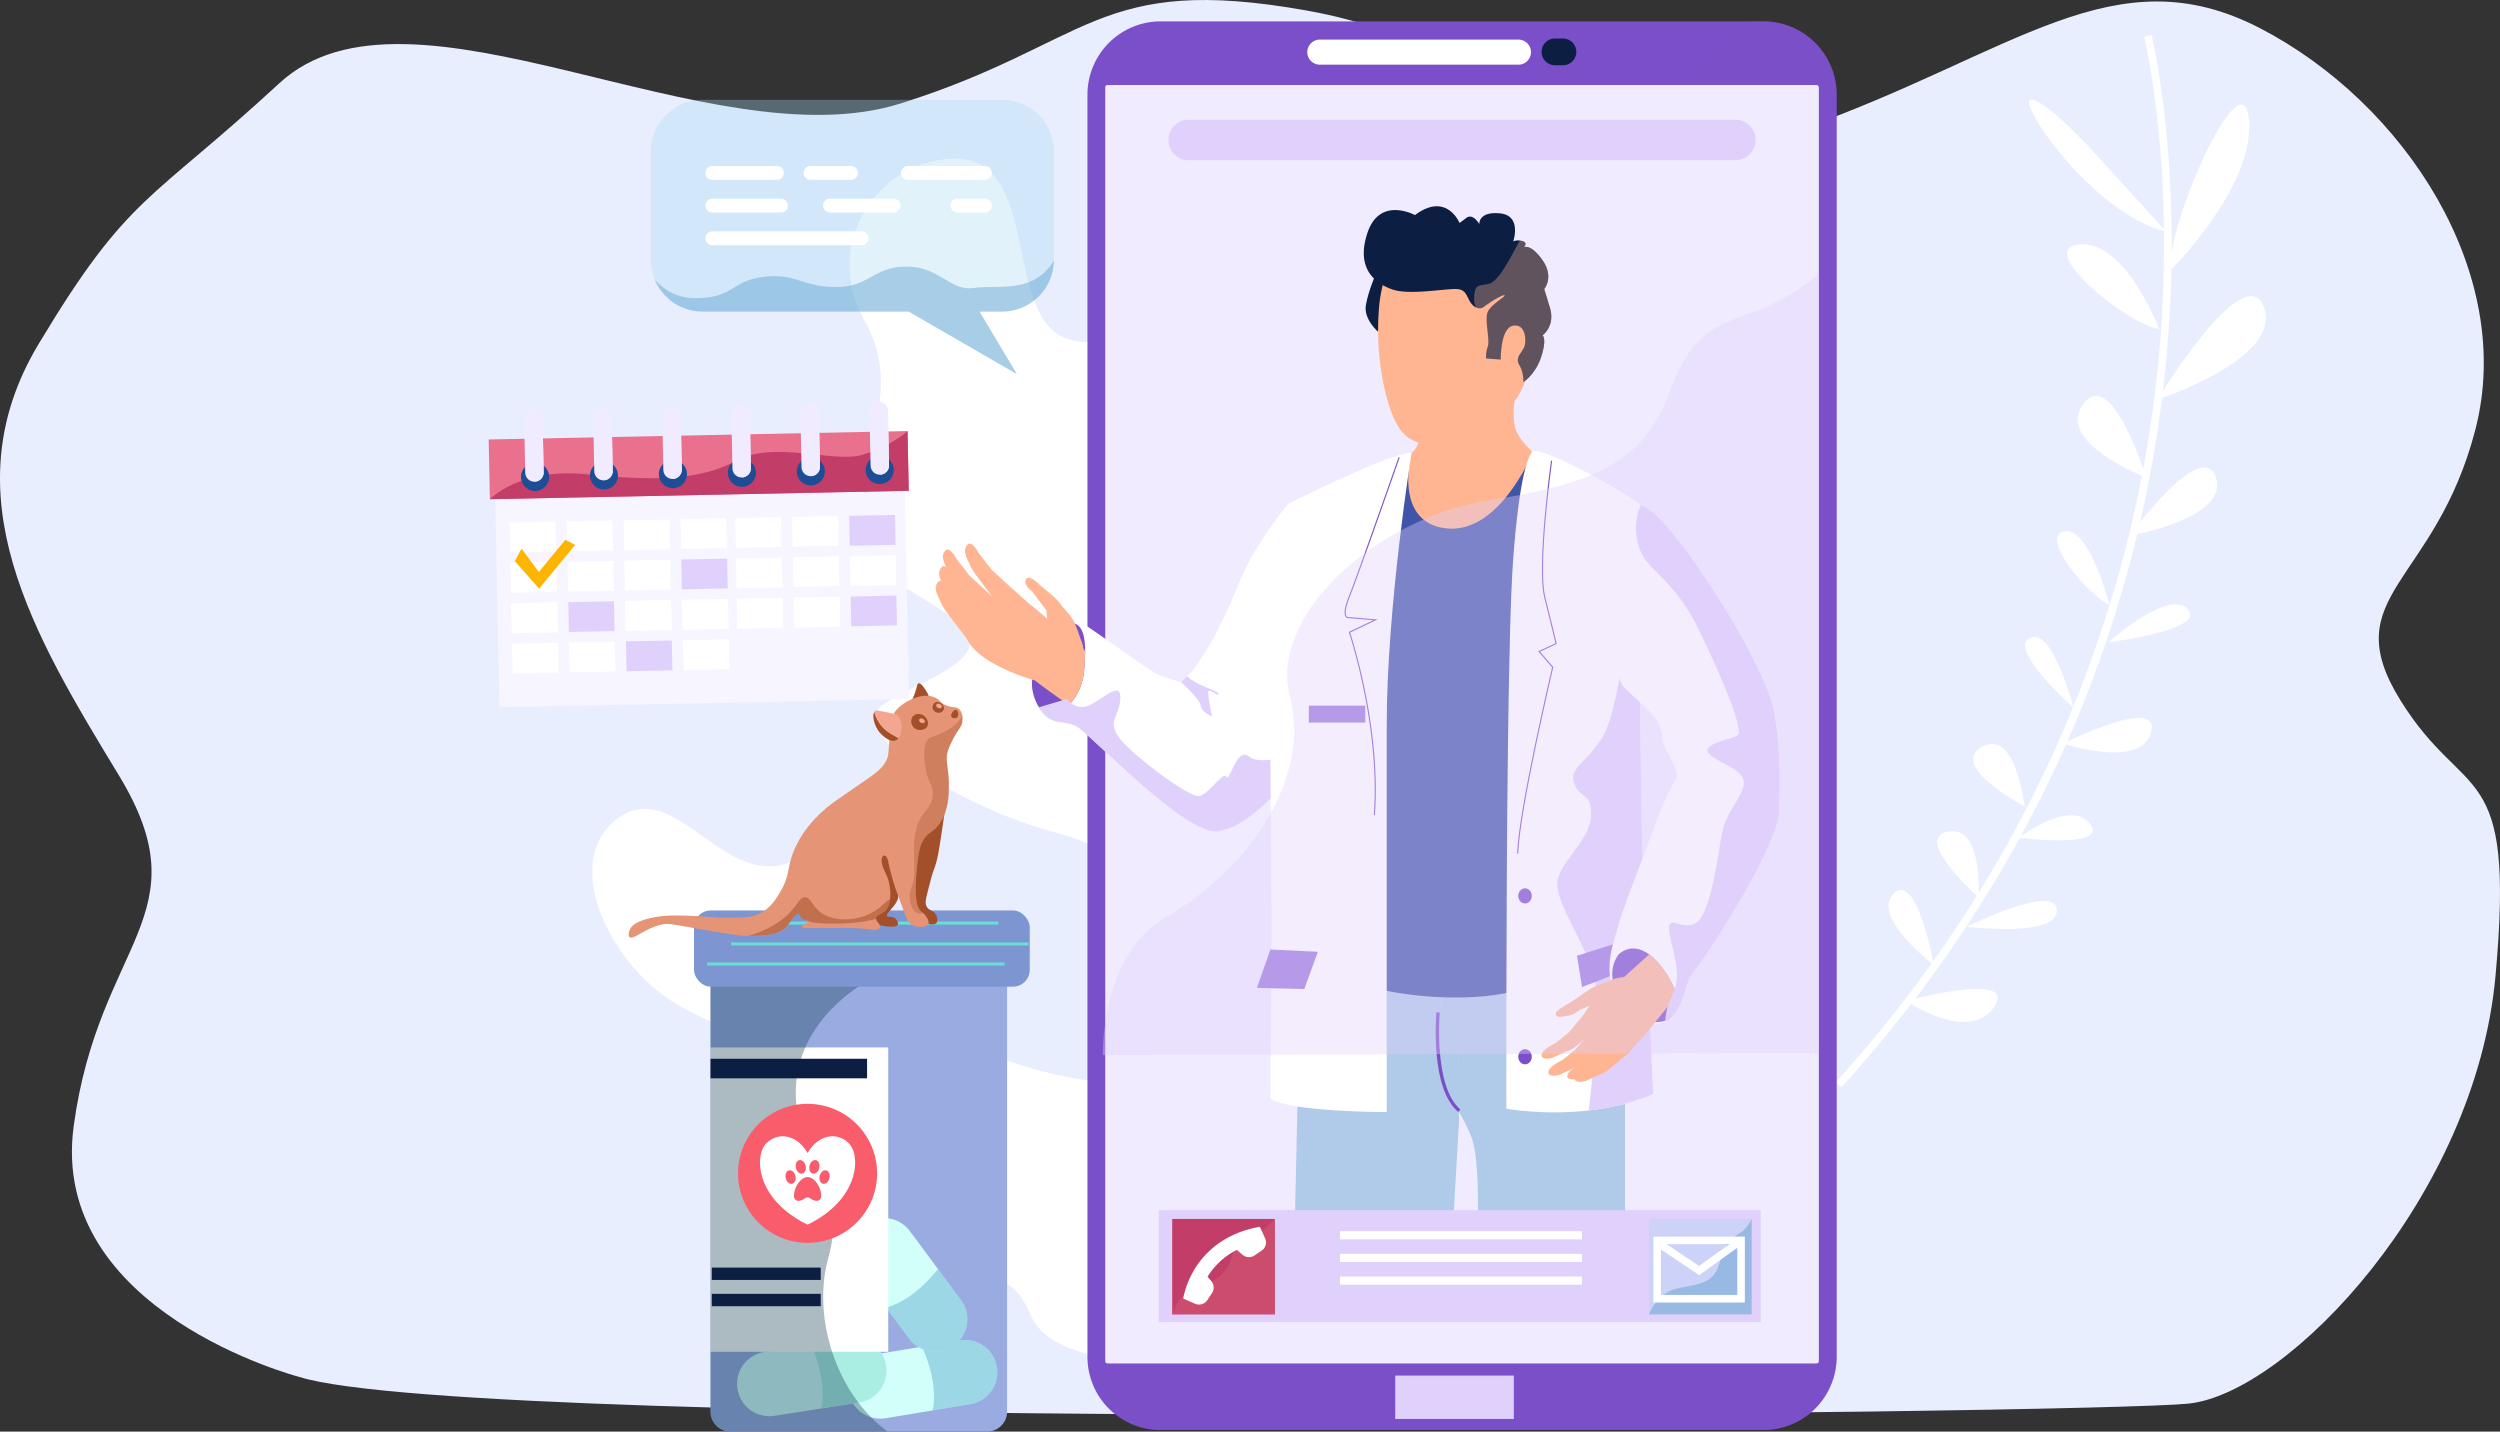 <svg xmlns="http://www.w3.org/2000/svg" viewBox="0 0 4916.46 2815.35"><rect x="0" y="0" width="4916.46" height="2815.35" fill="#333333" stroke="none"/><g style="isolation:isolate"><g id="_Layer_" data-name="&lt;Layer&gt;"><g id="_1" data-name="1"><path d="M614.66,2837.21s-493-128.19-443.74-493S427.3,1930,259.67,1653.92s-335.27-552.21-157.77-848,216.93-276.1,473.31-512.76,848,157.77,1222.74,39.45S2182.1,76.2,2596.26,150.15c424,75.72,562.47,379.64,976.62,231.73s611.37-345.13,897.33-197.22,502.9,483.18,424,788.86S4618.12,1298.93,4746.31,1506s226.8,108.46,187.36,542.34-407.58,821.73-604.8,841.45S959.78,2945.68,614.66,2837.21Z" transform="translate(-26.01 -129.35)" fill="#e9eeff"/><path d="M2577.93,1946.83c-20,21.69-46.81,35.33-78.12,35.33-114.25,0-194.9-161.29-396.52-215.06s-423.4-201.62-336-255.39,239-94.52,126.21-171.59S1606,1182.4,1653,1128.64c41.81-47.8,163.84-212.42,72.19-371.13-38.37-66.43-38.58-148.52,1.8-213.74,18.7-30.22,44.84-58.46,81.41-77.72,20.81-11,45-19.05,73.1-22.92,194.9-26.88,114.25,295.7,235.22,349.46s188.18-141.13,221.79,33.61-20.17,416.69,53.76,369.64,154.57-161.3,154.57,6.72-106.26,413.84,7.36,506C2636.68,1775.44,2631,1889.38,2577.93,1946.83Z" transform="translate(-26.01 -129.35)" fill="#fff"/><path d="M2577.93,1946.83c-121-108.27-346.6-327.39-346.6-455.28,0-174.74-179.21-354-313.62-546.61-107-153.4-111.8-389.17-109.3-478.89,20.81-11,45-19.05,73.1-22.92,194.9-26.88,114.25,295.7,235.22,349.46s188.18-141.13,221.79,33.61-20.17,416.69,53.76,369.64,154.57-161.3,154.57,6.72-106.26,413.84,7.36,506C2636.68,1775.44,2631,1889.38,2577.93,1946.83Z" transform="translate(-26.01 -129.35)" fill="#fff"/><path d="M2660.36,2171.15c-20-28-39.42-55.88-58.87-84s-38.69-56.14-57.8-84.36q-57.42-84.6-113.36-170.13t-110.36-172q-54.31-86.57-106.91-174.18-52.38-87.75-102.6-176.74-49.92-89.17-96.82-180c-31.07-60.62-60.64-122-88.18-184.28S1872.56,820,1852,755.13c23.29,63.89,51.38,125.82,81.35,186.69s62.14,120.67,95.64,179.68,68.38,117.21,104,174.93q53.73,86.44,109.63,171.48,56.06,84.94,113.79,168.74t117.13,166.42q59.3,82.68,120,164.32,30.3,40.86,61,81.35c20.44,27,41.09,54,61.73,80.47Z" transform="translate(-26.01 -129.35)" fill="#fff"/><path d="M2173.09,1088.31s-97.45-196-6.72-212.82S2173.09,1088.31,2173.09,1088.31Z" transform="translate(-26.01 -129.35)" fill="#fff"/><path d="M2351.18,1473.63s-57.12-131.05,47.05-154.58S2351.18,1473.63,2351.18,1473.63Z" transform="translate(-26.01 -129.35)" fill="#fff"/><path d="M1894.18,1214.88s-171.38-13.44-124.33-67.2S1894.18,1214.88,1894.18,1214.88Z" transform="translate(-26.01 -129.35)" fill="#fff"/><path d="M2102.52,1608s-221.78-3.36-161.3-43.68S2102.52,1608,2102.52,1608Z" transform="translate(-26.01 -129.35)" fill="#fff"/><path d="M3647.49,2267.49c201.07-222.16,358.25-469.17,467.19-734.18A2428.88,2428.88,0,0,0,4283,867.71c41.8-391.08-25.08-667-25.75-669.79l-14.6,3.63c.68,2.72,67,276.6,25.34,665.2-38.41,358.46-179.18,890.71-631.65,1390.66Z" transform="translate(-26.01 -129.35)" fill="#fff"/><path d="M4285.91,585,4157.23,443.41S4054.28,327.54,4020.82,325,4139.18,549,4285.91,585Z" transform="translate(-26.01 -129.35)" fill="#fff"/><path d="M4292.75,663.12S4459.26,498.41,4449,366.26,4291.06,556.71,4292.75,663.12Z" transform="translate(-26.01 -129.35)" fill="#fff"/><path d="M4272.13,776.38S4207,603,4116,609.87,4206.92,766.07,4272.13,776.38Z" transform="translate(-26.01 -129.35)" fill="#fff"/><path d="M4268.66,915.39s171.69-283.13,209.42-181.86S4268.66,915.39,4268.66,915.39Z" transform="translate(-26.01 -129.35)" fill="#fff"/><path d="M4246.31,1068.13s-66.87-219.69-123.53-144.19S4246.31,1068.13,4246.31,1068.13Z" transform="translate(-26.01 -129.35)" fill="#fff"/><path d="M4213.68,1183.11s142.49-195.61,169.93-114.95S4213.68,1183.11,4213.68,1183.11Z" transform="translate(-26.01 -129.35)" fill="#fff"/><path d="M4174.17,1318.68s-39.43-156.19-89.2-144.19S4136.42,1303.22,4174.17,1318.68Z" transform="translate(-26.01 -129.35)" fill="#fff"/><path d="M4172.44,1392.47s118.44-106.37,156.19-65.18S4172.44,1392.47,4172.44,1392.47Z" transform="translate(-26.01 -129.35)" fill="#fff"/><path d="M4103.76,1521.17s-41.15-159.62-85.78-137.32S4103.76,1521.17,4103.76,1521.17Z" transform="translate(-26.01 -129.35)" fill="#fff"/><path d="M4083.15,1591.53s192.24-96.06,173.34-22.27S4083.15,1591.53,4083.15,1591.53Z" transform="translate(-26.01 -129.35)" fill="#fff"/><path d="M4007.61,1715.08s-17.13-154.47-84.07-116.73S4007.61,1715.08,4007.61,1715.08Z" transform="translate(-26.01 -129.35)" fill="#fff"/><path d="M3995.58,1776.86s103-77.21,140.73-27.43S3995.58,1776.86,3995.58,1776.86Z" transform="translate(-26.01 -129.35)" fill="#fff"/><path d="M3916.6,1893.54s10.34-142.44-60-128.73S3916.6,1893.54,3916.6,1893.54Z" transform="translate(-26.01 -129.35)" fill="#fff"/><path d="M3894.28,1951.88s175.07-87.48,176.77-32.56S3894.28,1951.88,3894.28,1951.88Z" transform="translate(-26.01 -129.35)" fill="#fff"/><path d="M3829,2027.38s-32.56-185.36-78.91-140.75S3829,2027.38,3829,2027.38Z" transform="translate(-26.01 -129.35)" fill="#fff"/><path d="M3774.11,2097.73s223.12-60,173.33,12.06S3774.11,2097.73,3774.11,2097.73Z" transform="translate(-26.01 -129.35)" fill="#fff"/><path d="M2053.9,2717.68c60.58,138.37,468.1,78.63,468.1,78.63l-7.11-21.55s-193.91,37.08-213-165.75c-3.56-37.72-4.63-73-5-105.43-1.67-142.18,10-231.66-114.11-246.65-105.51-12.76-238.44-52.24-314.34-114.6-19.56-16.08-35.33-33.66-45.87-52.71l-79.9,33.13,64.09-89.88c-17.56-115.33-111.61-242.61-234.52-204.94-127.54,39.07-218.41-164-326.3-92.55-89.64,59.35-60.59,191,19.59,288.53a380.82,380.82,0,0,0,54.69,54.44c118.14,95.48,347.77,112.35,367,261.34a829.48,829.48,0,0,0,32,144.74c30.5,95.27,77.7,174.25,135.66,191.35C1940.9,2701.17,1993.33,2579.32,2053.9,2717.68Z" transform="translate(-26.01 -129.35)" fill="#fff"/><path d="M2569.21,2777.58l-4.53-16.07c-107.68,30.4-190.81,8.8-241.59-14.68-63.55-29.38-112.27-78.23-133.66-134-20.6-53.7-54.52-94.22-106.78-127.52-45-28.7-100-49.57-168.77-72.07-78.08-25.57-125-114.76-174.59-209.19-28.85-54.89-58.68-111.65-96.58-160.32-54.39-69.85-143.55-128.62-208.76-165.63-70.41-39.95-128.94-63.89-129.53-64.13l-6.29,15.47c.58.23,58.27,23.84,127.78,63.3,63.82,36.23,151,93.62,203.62,161.25,37,47.49,66.47,103.59,95,157.83,51.25,97.51,99.66,189.61,184.18,217.29,124.66,40.82,223.35,80.7,265.15,189.7,22.93,59.82,74.78,112,142.24,143.2a338.73,338.73,0,0,0,116.47,30C2477.19,2795.42,2523.17,2790.58,2569.21,2777.58Z" transform="translate(-26.01 -129.35)" fill="#fff"/><path d="M2296.87,2503.58c-1.67-142.18,10-231.66-114.11-246.65-105.51-12.76-238.44-52.24-314.34-114.6-3.65,18.94,1.44,46.77,36.31,82.31,69.76,71.1,157.82,30.11,197.11,85.85S2069.31,2384,2149,2444.33C2199.42,2482.56,2253.85,2512.88,2296.87,2503.58Z" transform="translate(-26.01 -129.35)" fill="#fff"/><path d="M1719.19,2484.43c55.93-62.35,54.65-132.37,3.12-169.74-60.87-44.16-15-95.15-48-145.5s-62.79-4.69-124.58-42.57-78.67-89.07-141.49-84.78c-50.89,3.47-118.79-11.95-142.74-17.93a380.82,380.82,0,0,0,54.69,54.44c118.14,95.48,347.77,112.35,367,261.34A829.48,829.48,0,0,0,1719.19,2484.43Z" transform="translate(-26.01 -129.35)" fill="#fff"/><path d="M1910.17,2490.23s103.21-8.64,143.38,54.29-119.6,85.75-174.18,38S1910.17,2490.23,1910.17,2490.23Z" transform="translate(-26.01 -129.35)" fill="#fff"/><path d="M1423.28,2019.08V2905.2a39.51,39.51,0,0,0,39.5,39.51H1967.1a39.51,39.51,0,0,0,39.5-39.51V2019.08Z" transform="translate(-26.01 -129.35)" fill="#9aabe2"/><path d="M1913.25,2765.4,1747,2793a63.56,63.56,0,0,0,20.82,125.41l166.3-27.61a63.56,63.56,0,1,0-20.82-125.41Z" transform="translate(-26.01 -129.35)" fill="#d2fffa"/><path d="M1913.25,2765.4l-74.12,12.3c28.27,63.56,25,105,21.14,125.36l73.8-12.25a63.56,63.56,0,1,0-20.82-125.41Z" transform="translate(-26.01 -129.35)" fill="#2e87be" opacity="0.33"/><path d="M1915.43,2685.46,1815.09,2550a63.57,63.57,0,0,0-102.16,75.67l100.34,135.47a63.57,63.57,0,1,0,102.16-75.67Z" transform="translate(-26.01 -129.35)" fill="#d2fffa"/><path d="M1915.43,2685.46l-44.72-60.37c-43.7,54.12-82,70.1-102,75.92l44.52,60.12a63.57,63.57,0,1,0,102.16-75.67Z" transform="translate(-26.01 -129.35)" fill="#2e87be" opacity="0.33"/><path d="M1695.16,2762l-166.54,26.19a63.57,63.57,0,0,0,19.75,125.59l166.54-26.19A63.57,63.57,0,1,0,1695.16,2762Z" transform="translate(-26.01 -129.35)" fill="#d2fffa"/><path d="M1695.16,2762l-74.23,11.67c27.73,63.8,24.14,105.18,20.07,125.54l73.91-11.62A63.57,63.57,0,1,0,1695.16,2762Z" transform="translate(-26.01 -129.35)" fill="#a9ede3"/><rect x="1423.41" y="2189.22" width="349.39" height="598.51" transform="translate(3170.19 4847.6) rotate(180)" fill="#fff"/><path d="M1423.28,2046.43V2905a39.51,39.51,0,0,0,39.5,39.5h309c-98.66-70.54-150.23-221.92-116.61-342.3,36.45-130.64-54.7-142.79-63.8-309.88s158-243.06,158-243.06Z" transform="translate(-26.01 -129.35)" fill="#0c374f" opacity="0.34"/><rect x="1364.78" y="1790.49" width="660.29" height="149.88" rx="33.02" fill="#7d95d1"/><rect x="1423.32" y="2211.5" width="307.86" height="38.48" transform="translate(3128.5 4332.13) rotate(180)" fill="#0c1e42"/><circle cx="1588.16" cy="2307.48" r="136.72" fill="#f95d6c"/><rect x="1425.81" y="2622.15" width="214.19" height="24.31" transform="translate(3039.8 5139.26) rotate(180)" fill="#0c1e42"/><rect x="1425.81" y="2673.8" width="214.19" height="24.31" transform="translate(3039.8 5242.56) rotate(180)" fill="#0c1e42"/><rect x="1390.69" y="1892.83" width="584.84" height="5.95" fill="#69dfd4" style="mix-blend-mode:multiply"/><rect x="1437.78" y="1853.34" width="584.84" height="5.95" fill="#69dfd4" style="mix-blend-mode:multiply"/><rect x="1378.53" y="1812.32" width="584.84" height="5.95" fill="#69dfd4" style="mix-blend-mode:multiply"/><path d="M1695.71,2378.26c-24-24.6-61.43-16.83-81.53,18.7-20.11-35.54-57.52-43.3-81.54-18.7-23.24,23.82-20.82,109.79,81.54,159.43C1716.53,2488.05,1719,2402.08,1695.71,2378.26Zm-77.61,43.21c1.87-7.23,7.6-11.92,12.81-10.46s7.93,8.5,6.07,15.73-7.6,11.92-12.81,10.46-7.93-8.49-6.07-15.73ZM1597.44,2411c5.21-1.46,10.94,3.23,12.81,10.46s-.86,14.28-6.07,15.73-10.94-3.23-12.81-10.46S1592.23,2412.46,1597.44,2411Zm-26.11,35.77c-1.86-7.24.86-14.28,6.07-15.73s10.95,3.24,12.81,10.47-.86,14.27-6.07,15.72S1573.19,2454,1571.33,2446.78Zm60.66,44.14c-4.66,0-9.33-2.57-12.71-5a8.61,8.61,0,0,0-10.2,0c-3.39,2.45-8,5-12.72,5-5.11,0-8.91-3.86-8.91-9.36,0-18.7,14-37.41,26.73-37.41s26.72,18.71,26.72,37.41C1640.9,2487.06,1637.11,2490.92,1632,2490.92Zm25-44.14c-1.87,7.24-7.6,11.92-12.81,10.46s-7.93-8.5-6.07-15.72,7.6-11.92,12.81-10.47S1658.88,2439.54,1657,2446.78Z" transform="translate(-26.01 -129.35)" fill="#fff"/><rect x="1003.26" y="1022.41" width="805.59" height="489.68" transform="translate(-51.14 -100.9) rotate(-1.15)" fill="#f7f5ff"/><rect x="988.11" y="985.35" width="823.9" height="117.45" transform="translate(-46.67 -101.07) rotate(-1.15)" fill="#ea718e"/><path d="M989.37,1111.05s58.79-62.07,188.62-49.13,221.84,13.69,296.18-26.67,190.57,5.25,247.25-11.44,89.33-46.71,89.33-46.71l2.35,117.43Z" transform="translate(-26.01 -129.35)" fill="#c23e68"/><path d="M1105.88,1066.68a27.64,27.64,0,1,1-28.18-27.08A27.62,27.62,0,0,1,1105.88,1066.68Z" transform="translate(-26.01 -129.35)" fill="#1d4d95"/><circle cx="1213.82" cy="1064.51" r="27.64" transform="translate(57.6 2088.06) rotate(-86.82)" fill="#1d4d95"/><path d="M1377,1061.24a27.64,27.64,0,1,1-28.19-27.08A27.65,27.65,0,0,1,1377,1061.24Z" transform="translate(-26.01 -129.35)" fill="#1d4d95"/><circle cx="1484.94" cy="1059.08" r="27.64" transform="translate(-61.2 1937.64) rotate(-69.04)" fill="#1d4d95"/><circle cx="1620.5" cy="1056.36" r="27.64" transform="translate(171.37 2237.21) rotate(-75.73)" fill="#1d4d95"/><path d="M1783.7,1053.08a27.64,27.64,0,1,1-28.19-27.07A27.65,27.65,0,0,1,1783.7,1053.08Z" transform="translate(-26.01 -129.35)" fill="#1d4d95"/><rect x="1028.88" y="1156.01" width="90.14" height="58.73" transform="translate(-49.57 -107.58) rotate(-1.15)" fill="#fff"/><rect x="1140.84" y="1153.76" width="90.14" height="58.73" transform="translate(-49.5 -105.33) rotate(-1.15)" fill="#fff"/><rect x="1252.81" y="1151.52" width="90.14" height="58.73" transform="matrix(1, -0.02, 0.02, 1, -49.43, -103.09)" fill="#fff"/><rect x="1364.78" y="1149.27" width="90.14" height="58.73" transform="translate(-49.36 -100.84) rotate(-1.15)" fill="#fff"/><rect x="1472.33" y="1147.12" width="90.14" height="58.73" transform="translate(-49.3 -98.69) rotate(-1.15)" fill="#fff"/><rect x="1584.3" y="1144.87" width="90.14" height="58.73" transform="translate(-49.23 -96.44) rotate(-1.15)" fill="#fff"/><rect x="1696.26" y="1142.62" width="90.14" height="58.73" transform="matrix(1, -0.02, 0.02, 1, -49.16, -94.2)" fill="#e0d1fc"/><rect x="1030.47" y="1235.45" width="90.14" height="58.73" transform="translate(-51.16 -107.53) rotate(-1.15)" fill="#fff"/><rect x="1142.44" y="1233.2" width="90.14" height="58.73" transform="translate(-51.09 -105.29) rotate(-1.15)" fill="#fff"/><rect x="1254.4" y="1230.96" width="90.14" height="58.73" transform="translate(-51.02 -103.04) rotate(-1.15)" fill="#fff"/><rect x="1366.37" y="1228.71" width="90.14" height="58.73" transform="translate(-50.96 -100.8) rotate(-1.15)" fill="#e0d1fc"/><rect x="1473.92" y="1226.55" width="90.14" height="58.73" transform="translate(-50.89 -98.64) rotate(-1.15)" fill="#fff"/><rect x="1585.89" y="1224.31" width="90.14" height="58.73" transform="translate(-50.82 -96.4) rotate(-1.15)" fill="#fff"/><rect x="1697.86" y="1222.06" width="90.14" height="58.73" transform="translate(-50.76 -94.14) rotate(-1.15)" fill="#fff"/><rect x="1032.06" y="1314.89" width="90.14" height="58.73" transform="translate(-52.75 -107.48) rotate(-1.15)" fill="#fff"/><rect x="1144.03" y="1312.64" width="90.14" height="58.73" transform="translate(-52.68 -105.24) rotate(-1.15)" fill="#fff"/><rect x="1256" y="1310.39" width="90.14" height="58.73" transform="translate(-52.62 -102.99) rotate(-1.15)" fill="#fff"/><rect x="1367.97" y="1308.15" width="90.14" height="58.73" transform="translate(-52.55 -100.75) rotate(-1.15)" fill="#fff"/><rect x="1475.51" y="1305.99" width="90.14" height="58.73" transform="translate(-52.48 -98.59) rotate(-1.15)" fill="#fff"/><rect x="1587.48" y="1303.75" width="90.14" height="58.73" transform="translate(-52.41 -96.35) rotate(-1.15)" fill="#fff"/><rect x="1699.45" y="1301.5" width="90.14" height="58.73" transform="translate(-52.35 -94.09) rotate(-1.15)" fill="#fff"/><rect x="1033.66" y="1394.32" width="90.14" height="58.73" transform="translate(-54.35 -107.43) rotate(-1.15)" fill="#fff"/><rect x="1145.62" y="1392.08" width="90.14" height="58.73" transform="translate(-54.28 -105.19) rotate(-1.15)" fill="#fff"/><rect x="1257.59" y="1389.83" width="90.14" height="58.73" transform="translate(-54.2 -102.95) rotate(-1.15)" fill="#e0d1fc"/><rect x="1369.56" y="1387.59" width="90.14" height="58.73" transform="translate(-54.14 -100.7) rotate(-1.15)" fill="#fff"/><path d="M1093,950.9l2.14,107.07a18.13,18.13,0,1,1-36.25.73l-2.15-107.07a18.13,18.13,0,0,1,36.26-.73Z" transform="translate(-26.01 -129.35)" fill="#f0ebff"/><path d="M1093,950.9l2.14,107.07a18.13,18.13,0,0,1-17.76,18.49c6.68-11.08,1.75-27.67-4.43-48.85s4.76-20.83,8.87-45.1c3.17-18.59-7.57-39.59-12.78-48.42a18.14,18.14,0,0,1,24,16.81Z" transform="translate(-26.01 -129.35)" fill="#f0ebff" style="mix-blend-mode:multiply"/><path d="M1228.83,948.18l2.14,107.07a18.13,18.13,0,1,1-36.25.73l-2.15-107.08a18.13,18.13,0,0,1,36.26-.72Z" transform="translate(-26.01 -129.35)" fill="#f0ebff"/><path d="M1228.83,948.18l2.14,107.07a18.12,18.12,0,0,1-17.76,18.49c6.68-11.08,1.75-27.68-4.43-48.85s4.76-20.84,8.87-45.11c3.17-18.58-7.57-39.58-12.78-48.41a18.14,18.14,0,0,1,24,16.81Z" transform="translate(-26.01 -129.35)" fill="#f0ebff" style="mix-blend-mode:multiply"/><path d="M1364.68,945.45l2.14,107.07a18.13,18.13,0,1,1-36.25.73l-2.15-107.07a18.11,18.11,0,0,1,12.31-17.53,17.58,17.58,0,0,1,5.46-1,18.13,18.13,0,0,1,18.49,17.76Z" transform="translate(-26.01 -129.35)" fill="#f0ebff"/><path d="M1364.68,945.45l2.14,107.07a18.13,18.13,0,0,1-17.76,18.49c6.68-11.08,1.75-27.67-4.43-48.85s4.76-20.83,8.87-45.1c3.17-18.59-7.57-39.59-12.77-48.41a17.58,17.58,0,0,1,5.46-1,18.13,18.13,0,0,1,18.49,17.76Z" transform="translate(-26.01 -129.35)" fill="#f0ebff" style="mix-blend-mode:multiply"/><path d="M1500.53,942.73l2.15,107.07a18.13,18.13,0,0,1-36.26.73l-2.15-107.07a18.13,18.13,0,0,1,12.31-17.54A17.58,17.58,0,0,1,1482,925a18.13,18.13,0,0,1,18.49,17.76Z" transform="translate(-26.01 -129.35)" fill="#f0ebff"/><path d="M1500.53,942.73l2.15,107.07a18.14,18.14,0,0,1-17.77,18.49c6.68-11.08,1.75-27.68-4.43-48.85s4.76-20.84,8.87-45.11c3.17-18.58-7.57-39.58-12.77-48.41A17.58,17.58,0,0,1,1482,925a18.13,18.13,0,0,1,18.49,17.76Z" transform="translate(-26.01 -129.35)" fill="#f0ebff" style="mix-blend-mode:multiply"/><path d="M1636.38,940l2.14,107.07a18.13,18.13,0,1,1-36.25.73l-2.15-107.07a18.11,18.11,0,0,1,12.31-17.53,17.58,17.58,0,0,1,5.46-1A18.13,18.13,0,0,1,1636.38,940Z" transform="translate(-26.01 -129.35)" fill="#f0ebff"/><path d="M1636.38,940l2.14,107.07a18.12,18.12,0,0,1-17.76,18.49c6.68-11.07,1.75-27.67-4.43-48.85s4.76-20.83,8.87-45.1c3.17-18.59-7.57-39.59-12.77-48.41a17.58,17.58,0,0,1,5.46-1A18.13,18.13,0,0,1,1636.38,940Z" transform="translate(-26.01 -129.35)" fill="#f0ebff" style="mix-blend-mode:multiply"/><path d="M1772.23,937.28l2.15,107.07a18.13,18.13,0,0,1-36.26.73L1736,938a18.13,18.13,0,0,1,12.31-17.54,17.58,17.58,0,0,1,5.46-1,18.13,18.13,0,0,1,18.49,17.76Z" transform="translate(-26.01 -129.35)" fill="#f0ebff"/><path d="M1772.23,937.28l2.15,107.07a18.14,18.14,0,0,1-17.77,18.49c6.68-11.08,1.75-27.68-4.43-48.85s4.76-20.84,8.87-45.11c3.17-18.58-7.57-39.58-12.77-48.41a17.58,17.58,0,0,1,5.46-1,18.13,18.13,0,0,1,18.49,17.76Z" transform="translate(-26.01 -129.35)" fill="#f0ebff" style="mix-blend-mode:multiply"/><rect x="1032.06" y="1314.89" width="90.14" height="58.73" transform="translate(-52.75 -107.48) rotate(-1.15)" fill="#fff"/><rect x="1144.03" y="1312.64" width="90.14" height="58.73" transform="translate(-52.68 -105.24) rotate(-1.15)" fill="#e0d1fc"/><rect x="1256" y="1310.39" width="90.14" height="58.73" transform="translate(-52.62 -102.99) rotate(-1.15)" fill="#fff"/><rect x="1367.97" y="1308.15" width="90.14" height="58.73" transform="translate(-52.55 -100.75) rotate(-1.15)" fill="#fff"/><rect x="1475.51" y="1305.99" width="90.14" height="58.73" transform="translate(-52.48 -98.59) rotate(-1.15)" fill="#fff"/><rect x="1587.48" y="1303.75" width="90.14" height="58.73" transform="translate(-52.41 -96.35) rotate(-1.15)" fill="#fff"/><rect x="1699.45" y="1301.5" width="90.14" height="58.73" transform="translate(-52.35 -94.09) rotate(-1.15)" fill="#e0d1fc"/><polygon points="1012.44 1103.38 1060.18 1157.7 1131.01 1071.63 1111.81 1061.65 1059.52 1124.89 1025.77 1078.92 1012.44 1103.38" fill="#feb500"/><path d="M3637.87,315.46v2482a144.11,144.11,0,0,1-144.09,144.11H2308.69a144,144,0,0,1-144.11-144.11v-2482a144.1,144.1,0,0,1,144.11-144.09H3493.78A144.09,144.09,0,0,1,3637.87,315.46Z" transform="translate(-26.01 -129.35)" fill="#7b4fc9"/><path d="M3637.87,315.46v2482a144.11,144.11,0,0,1-144.09,144.11H2308.69a144.1,144.1,0,0,1-132.47-87.32c69.74-188.67,181.54-379.57,295.54-428.43,212.36-91,803.95-1084.59,735.69-1638.25-46.46-376.84,139-546.37,262.15-616.23h24.18A144.09,144.09,0,0,1,3637.87,315.46Z" transform="translate(-26.01 -129.35)" fill="#7b4fc9" opacity="0.43" style="mix-blend-mode:multiply"/><rect x="2173.5" y="167.15" width="1403.44" height="2514.27" rx="4.52" fill="#f0ebff"/><path d="M3012.15,256.53h-390.6a24.65,24.65,0,0,1-24.65-24.65h0a24.64,24.64,0,0,1,24.65-24.65h390.6a24.65,24.65,0,0,1,24.65,24.65h0A24.65,24.65,0,0,1,3012.15,256.53Z" transform="translate(-26.01 -129.35)" fill="#fff"/><path d="M3099.61,257.67H3084a26.31,26.31,0,0,1-26.31-26.31h0a26.3,26.3,0,0,1,26.31-26.3h15.64a26.3,26.3,0,0,1,26.31,26.3h0A26.31,26.31,0,0,1,3099.61,257.67Z" transform="translate(-26.01 -129.35)" fill="#0c1e42"/><rect x="2743.83" y="2705.16" width="233.22" height="85.33" fill="#e0d1fc"/><path d="M3438.78,444.4H2363.67a39.81,39.81,0,0,1-39.81-39.82h0a39.81,39.81,0,0,1,39.81-39.81H3438.78a39.81,39.81,0,0,1,39.82,39.81h0A39.82,39.82,0,0,1,3438.78,444.4Z" transform="translate(-26.01 -129.35)" fill="#e0d1fc"/><rect x="2278.87" y="2379.92" width="1183.21" height="219.97" fill="#e0d1fc"/><path d="M2304.88,2729.25s179.9-126.95,397.35-89.52,270.92,41,358.26-12.48,67.73-65.95,146.15-53.47,281.45-64.51,281.45-64.51v220Z" transform="translate(-26.01 -129.35)" fill="#e0d1fc" style="mix-blend-mode:multiply"/><rect x="2305.24" y="2397.15" width="201.94" height="187.72" fill="#c23e68"/><path d="M2331.25,2714.22s18-51.2,51.19-57.83,40.77-12.33,55.94-33.19,7.58-39.81,31.28-47.4,63.52-49.3,63.52-49.3v187.72Z" transform="translate(-26.01 -129.35)" fill="#d85f76" opacity="0.43"/><path d="M2514,2564.75l-10.32-22.91-.32.19c-69.15,12.21-106.32,49.64-125.33,78.89-20.66,31.8-24.79,60.88-25,62.11l.42,0-.16.27,23.07,10a19.42,19.42,0,0,0,23.91-7.11l9.32-14.1a19.42,19.42,0,0,0-1.54-23.45l-7.33-8.43a143.21,143.21,0,0,1,57.56-52.84l11.49,9.7a19.42,19.42,0,0,0,23.47,1.19l14-9.53A19.43,19.43,0,0,0,2514,2564.75Z" transform="translate(-26.01 -129.35)" fill="#fff"/><rect x="3242.87" y="2397.15" width="201.94" height="187.72" fill="#a8d8ef" opacity="0.33"/><path d="M3268.88,2714.22s15.17-42.66,55.94-51.2,70.15-8.53,81.53-46.45,21.81-51.2,38.87-60.68,25.6-29.39,25.6-29.39v187.72Z" transform="translate(-26.01 -129.35)" fill="#2e87be" opacity="0.33"/><path d="M3457.39,2690.85H3277.57V2561.24h179.82Zm-165-14.85h150.11v-99.9H3292.43Z" transform="translate(-26.01 -129.35)" fill="#fff"/><polygon points="3341.62 2507.63 3253.91 2448.82 3262.18 2436.49 3341.32 2489.55 3419.62 2433.28 3428.28 2445.35 3341.62 2507.63" fill="#fff"/><rect x="2635.23" y="2421.25" width="475.9" height="16.04" fill="#fff"/><rect x="2635.23" y="2465.81" width="475.9" height="16.04" fill="#fff"/><rect x="2635.23" y="2510.37" width="475.9" height="16.04" fill="#fff"/><path d="M2895.23,2335.24l-10,174H2572.92l5.9-258.95-1.64-184.86,281.4,10.37c.07,15.81.77,120.31,10,169.49,5.55,29.57,15.67,49.88,26.49,69.81Z" transform="translate(-26.01 -129.35)" fill="#2e87be" opacity="0.33"/><path d="M3221.63,2250.32v258.95H2932.47c.42-40.83-.76-111.38-12.25-142.37-7.43-20-16.47-35.78-25.13-51.77l-1.53-238-35-1.29v-2l339.73-5S3221.63,2205.36,3221.63,2250.32Z" transform="translate(-26.01 -129.35)" fill="#2e87be" opacity="0.33"/><path d="M2895.09,2315.13c-10.82-19.93-20.94-40.24-26.49-69.81-9.25-49.18-9.95-153.68-10-169.49l35,1.29Z" transform="translate(-26.01 -129.35)" fill="#2e87be" opacity="0.33"/><path d="M3048.42,1025.27s-41.07,116.55-124.33,153.18-128.77-55.5-137.66-84.35,15.54-74.4,15.54-74.4,16.65-8.87,14.44-38.85,149.87-74.37,188.72-66.61c0,0-.23,1.22-.58,3.35-1.74,10.63-5.89,44.22,6.13,65.48,8.56,15.15,20.24,27.17,28.33,34.46A118.5,118.5,0,0,0,3048.42,1025.27Z" transform="translate(-26.01 -129.35)" fill="#ffb592"/><path d="M3041.77,1015.27l-.31,47.54-6.35,1007.11a340.78,340.78,0,0,1-46.65,12.33c-113.55,22.09-240.86-4-248.65-7.89,0,0-46.63-581.72-6.67-761.58,35.5-159.72,62.24-266.92,67.79-288.9-5.24,23.13-25.59,134.63,69.87,144.59,68.11,7.11,119-57.46,146.86-105,3.24-5.52,6.15-10.83,8.76-15.74a351.38,351.38,0,0,0,15.33-32.48Z" transform="translate(-26.01 -129.35)" fill="#4054a8"/><path d="M3277.13,2280.85c-41.89,18.15-86,27.74-126.73,32.37-88.87,10.06-161.92-3.5-161.92-3.5s-.24-93.9,0-227.47c.48-273.59,2.91-713.59,13.35-853.84,6.06-81.2,13.43-131.49,20.2-162.62,1.52-6.91,3-12.87,4.41-18,8.3-30.11,14.85-32.37,15.33-32.48l0,0c5.54.28,13.26,2.24,22.5,5.39,61.09,21,188.42,95.7,188.42,103.4,0,5.61-.87,145.11-1.54,247.6-.37,60.22-.67,107.66-.67,107.66l4.43,299.73Z" transform="translate(-26.01 -129.35)" fill="#fff"/><path d="M3150.4,2313.22c9.2-78.72,23.35-223.84,9-269.95-20-64.38-71-135.45-71-175.41s64.37-84.37,66.61-133.22-22.21-33.29-33.3-64.38,24.41-40,55.5-91,46.62-208.72,46.62-208.72l27.32,1.14c-.37,60.22-.67,107.66-.67,107.66l4.43,299.73,22.22,501.8C3235.24,2299,3191.15,2308.59,3150.4,2313.22Z" transform="translate(-26.01 -129.35)" fill="#e0d1fc" style="mix-blend-mode:multiply"/><polygon points="3101.24 1879.5 3222.8 1841.2 3234.46 1892.82 3111.23 1941.12 3101.24 1879.5" fill="#9d79dd"/><path d="M2548.91,1618.24c-6.46,41.28-11.15,67.57-11.15,67.57s-61.09,69.39-108.6,76.46c-12.58,1.91-24.22-.57-33.5-9.87-18.56-18.57-33.24-43.35-44.07-71.27-15-38.82-22.54-83.7-22.54-126.33,0-51.74,7.76-69.16,20.13-83.53,3.48-4.06,7.35-7.89,11.52-12.17,2-2,4-4.13,6.09-6.44,22.2-24.41,60-86.59,93.27-171S2560,1119.62,2560,1119.62C2613.13,1164.21,2570.89,1477.9,2548.91,1618.24Z" transform="translate(-26.01 -129.35)" fill="#fff"/><path d="M2802,1019.7s-48.85,304.19-48.85,535.1v761.57s-190.95,0-228.69-26.65l2.22-341.92s-1.18-145.57-1.81-248.36c-.19-31-.34-58.07-.39-76.11,0-4.09,0-7.7,0-10.81,0-62.15,35.52-492.9,35.52-492.9S2764.23,1017.48,2802,1019.7Z" transform="translate(-26.01 -129.35)" fill="#fff"/><path d="M2429.16,1762.27a29,29,0,0,1-5.19,1.8c-61.62,15-254.78-193.16-281.43-206.49s-48.29,0-69.94-31.65q-2-2.84-3.72-5.54c-18.61-28.27-23.09-46.75.39-109.36,25-66.59,60-68.26,78.27-59.94s136.55,96.57,156.53,104.9c11,4.59,30.15,10.72,45.11,15.28,12.13,3.7,21.5,6.37,21.5,6.37,52.92,27.22,81.49,85.66,91.12,142.77C2472.78,1685.46,2459.21,1748.79,2429.16,1762.27Z" transform="translate(-26.01 -129.35)" fill="#fff"/><path d="M3524.69,1715.77c-24.83,10.74-58.55,8.24-90.66.87-47.57-10.94-91.55-32.55-97.53-37.51-4.93-4.1-7.82-12.71-11.54-24-3.76-11.5-8.35-25.78-16.76-40.93-16.66-30-10-26.64-16.66-51.62s-33.3-45-59.93-69.94-23.31-20-21.66-134.9,42.74-233.68,42.74-233.68c49.4,1.1,245.35,308.62,262,403.54S3524.69,1715.77,3524.69,1715.77Z" transform="translate(-26.01 -129.35)" fill="#fff"/><path d="M3361.48,2033.83c-23.3,28.31-16.65,43.31-35,78.27-6.17,11.8-14.82,21.13-25.47,26.19-21,10-49.66,3.55-82.77-32.85-50-55-16.65-126.55-10-154.88s54.94-149.85,74.92-204.81a595.74,595.74,0,0,1,41.74-90.62c1-1.74,1.56-2.63,1.56-2.63,17.51-30.93,37.81-46.76,58.6-52,64.24-16.42,133.29,67.5,139.57,115.31C3533,1779.05,3384.81,2005.52,3361.48,2033.83Z" transform="translate(-26.01 -129.35)" fill="#fff"/><path d="M2733.14,664.46s-16.65,37.75-21.09,65.5,24.43,52.18,24.43,52.18,20-93.26,32.19-98.81S2733.14,664.46,2733.14,664.46Z" transform="translate(-26.01 -129.35)" fill="#0c1e42"/><path d="M3025.87,877.87a205.52,205.52,0,0,1-12.3,26.63c-.59,1.06-1.17,2.09-1.78,3.09-20,33.3-69.94,50-84.38,56.61-7.11,3.28-28.43,12.74-50.28,21.24h0l-.05,0c-22.52,8.76-45.54,16.5-54,15.37-16.65-2.22-36.63-11.09-52.18-41.07s-41.07-114.35-33.28-220.92a278.64,278.64,0,0,1,7.67-48.81c17-66.94,53.37-86.64,53.37-86.64,108.58-48.24,170.56-24.46,205.78,18,36,43.51,44,106.6,45.11,131.88C3051.22,791.23,3040.09,841.36,3025.87,877.87Z" transform="translate(-26.01 -129.35)" fill="#ffb592"/><path d="M3059.53,788.8s8.89,5.54-2.22,41.06c-8.28,26.53-24,41.9-31.44,48a49.21,49.21,0,0,1-4.08,3.06s1.11-18.87-7.78-33.3,3.34-23.31,8.89-34.42,4.43-47.72-21.09-43.28-24.44,66.61-24.44,66.61l-28.85-2.22a58.69,58.69,0,0,1,3.33-23.33c4.43-12.19-5.54-48.83-1.11-65.48S2991.81,710,2984.05,710s-37.74,21.08-37.74,21.08-7.33,8.14-17.81,2.81A24.47,24.47,0,0,1,2923,730c-13.33-12.22-10-31.09-32.2-32.2s-92.14,12.22-125.44,1.11a112.4,112.4,0,0,1-20.07-8.85c-26.89-15.33-49.48-45.35-29.89-103.29,24.43-72.16,93.26-34.42,93.26-34.42,62.16-46.61,87.7,15.55,87.7,15.55l13.31-10c13.33-10,25.55,12.22,25.55,12.22S2933,544.56,2976.26,549c42.7,4.39,26,54.07,25.57,55.48.37-.28,4.7-3.35,13.63-2a35,35,0,0,1,4.11.87c11.57,3.18,4.17,11.33,3.39,12.18,1-.5,14.2-6.39,36.57,25.59,23.31,33.3,3.33,56.61,3.33,56.61L3074,734.4C3085.05,771,3059.53,788.8,3059.53,788.8Z" transform="translate(-26.01 -129.35)" fill="#0c1e42"/><path d="M2160,1410.34c0,10.73-.69,23-1.89,36.78-2.67,31-15.37,53.76-29.83,68.42-15.54,15.78-33.11,22.15-42.33,19.28-17.76-5.54-30.52-38.91-30.52-59.39,0-3.07.11-6.22.37-9.53,1.41-17.67,7.22-39.67,24.05-74.28a105.91,105.91,0,0,1,8.6-14.79,64.22,64.22,0,0,1,15.59-16.06c11.63-8.11,20.76-6.9,20.76-6.9a34.47,34.47,0,0,1,15.22,2C2154.58,1361.68,2160,1379.85,2160,1410.34Z" transform="translate(-26.01 -129.35)" fill="#7b4fc9"/><path d="M2160,1410.34c0,10.73-.69,23-1.89,36.78-2.67,31-15.37,53.76-29.83,68.42-28-18.18-67.31-48.11-67.31-48.11s-1.87-.5-5.17-1.53c-22.2-6.74-109.33-35.8-129.12-81.63,0,0,0,0,0,0a46.12,46.12,0,0,1-3.8-22.82s2.43-4.16,6.69-10.42c2.11-3.15,4.7-6.82,7.68-10.8,2.63-3.55,5.59-7.33,8.8-11.16,2.37-2.86,4.92-5.76,7.57-8.6,6.87-7.35,14.46-14.31,22.35-19.44,0,0,0,0,.06,0,8-5.26,16.39-8.61,24.55-8.61,13.61,0,29.72,9.35,46,21.54,13.35,10,26.74,22,38.89,32.22,6.68,5.61,13,10.7,18.63,14.68s10.66,6.8,14.89,8c18.61,5.3,28.31,11.26,33.2,20.61,0,0,0,0,.05.06a38.52,38.52,0,0,1,3.71,12.53.23.23,0,0,1,0,.08C2156.21,1404.4,2157.69,1407.23,2160,1410.34Z" transform="translate(-26.01 -129.35)" fill="#ffb592"/><path d="M2087.66,1367.14l-4.11-37.81-28-37s-17.27-12.33-12.33-23,20.55,3.29,27.12,9.86,32.06,24.67,41.11,37.82,20.55,20.55,28.77,39.46,15.62,45.62,15.62,45.62S2088.48,1429.62,2087.66,1367.14Z" transform="translate(-26.01 -129.35)" fill="#ffb592"/><path d="M2046.55,1313.71l-39.45-35.35-30.42-27.95-26.31-33.7s-14-28-23-14.8.82,24.66,5.75,37.82,26.34,38.68,37,53.43,26.31,32.06,32.89,40.28S2037.51,1335.08,2046.55,1313.71Z" transform="translate(-26.01 -129.35)" fill="#ffb592"/><path d="M2003,1325.22l-39.46-35.35-30.42-27.95-26.31-33.7s-14-28-23-14.8.82,24.66,5.75,37.81,26.34,38.69,37,53.44,26.31,32.06,32.89,40.28S1993.94,1346.59,2003,1325.22Z" transform="translate(-26.01 -129.35)" fill="#ffb592"/><path d="M1995.59,1358.1l-39.46-35.35-30.42-28-26.3-33.7s-14-27.95-23-14.8.82,24.66,5.75,37.82,26.34,38.68,37,53.43,26.3,32.06,32.88,40.28S1986.54,1379.48,1995.59,1358.1Z" transform="translate(-26.01 -129.35)" fill="#ffb592"/><path d="M1989,1386.87l-39.46-35.34-30.41-28-26.31-33.71s-14-27.95-23-14.8.82,24.67,5.76,37.82,26.34,38.68,37,53.43,26.3,32.06,32.88,40.28S1980,1408.25,1989,1386.87Z" transform="translate(-26.01 -129.35)" fill="#ffb592"/><path d="M3059.53,788.8s8.89,5.54-2.22,41.06c-8.28,26.53-24,41.9-31.44,48a198.13,198.13,0,0,1-14.08,29.72c-20,33.3-69.94,50-84.38,56.61-7.11,3.28-28.48,12.76-50.35,21.26,4-15.15,9.29-7.94,30.38-31.25,13.42-14.83,8.88-45.52,10-69.93s-10-32.2,11.09-65.5c16-25.24,5.83-66.44,0-84.9-1.87-5.89-3.31-9.48-3.31-9.48-1.1-38.85,7.79-32.18,27.77-36.63,17.28-3.83,35.39-36.74,51.46-66.38,2.5-4.63,4.95-9.19,7.37-13.54a30.16,30.16,0,0,1,3.67-5.33,35,35,0,0,1,4.11.87c11.57,3.18,4.17,11.33,3.39,12.18,1-.5,14.2-6.39,36.57,25.59,23.31,33.3,3.33,56.61,3.33,56.61L3074,734.4C3085.05,771,3059.53,788.8,3059.53,788.8Z" transform="translate(-26.01 -129.35)" fill="#ffb592" opacity="0.35" style="mix-blend-mode:multiply"/><path d="M3039,1017.53c-2.76,3.24-7.31,11.13-12.59,30.24-2.61,4.91-5.52,10.22-8.76,15.74-17.11-9.22-41.55-25.37-43.24-44.55-2.22-25.15-14.81-44.39-26.64-45.13-11.63-.72-68.59,11.17-70.65,11.61,21.85-8.5,43.17-18,50.28-21.24,12.92-6,54.25-19.89,77.14-46.61-1.74,10.63-5.89,44.22,6.13,65.48C3019.24,998.22,3030.92,1010.24,3039,1017.53Z" transform="translate(-26.01 -129.35)" fill="#ffb592" opacity="0.58" style="mix-blend-mode:multiply"/><rect x="2573.92" y="1387.7" width="111.02" height="33.3" fill="#9d79dd"/><polygon points="2498.43 1867.29 2591.68 1871.73 2565.03 1945 2471.78 1942.78 2498.43 1867.29" fill="#9d79dd"/><path d="M3326,2104c-6.26,17.43-15.18,36.82-44.66,35.28-1.8-.06-3.69-.24-5.67-.5-34.05-4.46-68.83-42.2-77-77q-.72-3.14-1.18-6.11c-4.71-31.18,12.29-50.14,12.29-50.14,20.28-16.74,41.09-12.63,59.39.79,26.85,19.61,48.38,59.13,55.07,82.13C3326.33,2095.57,3327,2101.1,3326,2104Z" transform="translate(-26.01 -129.35)" fill="#7b4fc9"/><path d="M3324.24,2088.44c-10.65,10.74-26.26,30.31-42.94,50.81-30.37,37.33-64.28,77.79-78.13,73.83-25.24-7.22-89-52.89-76.94-67.33s32.46-51.7,45.68-72.13c5.89-9.11,16.11-14.64,25.58-18a96,96,0,0,1,22.53-4.89l49.15-44.46C3296,2025.92,3317.55,2065.44,3324.24,2088.44Z" transform="translate(-26.01 -129.35)" fill="#ffb592"/><path d="M3194,2057.57s-21.65,7.22-32.07,12-39.28,25.65-39.28,25.65-31.26,18.44-35.27,23.25-.8,9.62,3.21,10.42,26.45-1.61,32.86-7.22,22.45-12,40.89-20,34.47,4,44.09-15.23S3201.17,2055.17,3194,2057.57Z" transform="translate(-26.01 -129.35)" fill="#ffb592"/><path d="M3147.46,2116.89l-36.87,43.29-24.85,20s-28.06,12.83-28.06,24.05,20.84,5.61,20.84,5.61,25.66-12,36.08-16,29.66-24.85,48.09-37.68C3176.82,2146.34,3157.88,2116.89,3147.46,2116.89Z" transform="translate(-26.01 -129.35)" fill="#ffb592"/><path d="M3160.69,2150.56l-36.87,43.29-24.85,20s-28.06,12.82-28.06,24.05,20.84,5.61,20.84,5.61,25.65-12,36.07-16,29.66-24.85,48.1-37.68C3190.05,2180,3171.11,2150.56,3160.69,2150.56Z" transform="translate(-26.01 -129.35)" fill="#ffb592"/><path d="M3198,2157.78l-36.88,43.28-24.85,20s-28.06,12.83-28.06,24.05,20.85,5.61,20.85,5.61,25.65-12,36.07-16,29.66-24.85,48.1-37.68C3227.32,2187.23,3208.39,2157.78,3198,2157.78Z" transform="translate(-26.01 -129.35)" fill="#ffb592"/><path d="M3212.39,2162.58l-36.87,43.29-24.85,20s-28.06,12.83-28.06,24.05,20.84,5.61,20.84,5.61,25.66-12,36.08-16,29.66-24.85,48.09-37.68C3241.75,2192,3222.82,2162.58,3212.39,2162.58Z" transform="translate(-26.01 -129.35)" fill="#ffb592"/><path d="M3524.69,1715.77c8.33,63.28-139.88,289.75-163.21,318.06s-16.65,43.31-35,78.27c-6.17,11.8-14.82,21.13-25.47,26.19a110,110,0,0,1,9.37-41.74c17.76-40,17.76-48.85,2.23-115.44s15.53-20,46.62-35.52,44.41-131,53.28-177.65c3.68-19.28,12.68-36.26,21.48-51.3,12.48-21.33,24.61-38.72,20.72-53.05-6.67-24.41-44.42-31.07-66.61-51.07-5.07-4.56-5.5-8.54-3-12.06,8.32-12,49.93-18.83,58.52-25.68,11.11-8.87-26.63-104.35-77.7-208.71s-103.81-113.23-117.68-164.29c-12.86-47.34,4.43-77.72,4.43-77.72,49.4,1.1,245.35,308.62,262,403.54S3524.69,1715.77,3524.69,1715.77Z" transform="translate(-26.01 -129.35)" fill="#e0d1fc" style="mix-blend-mode:multiply"/><path d="M2524.84,1699.44c-20.48,20.57-61.59,57.76-95.68,62.83a29,29,0,0,1-5.19,1.8c-61.62,15-254.78-193.16-281.43-206.49s-48.29,0-69.94-31.65q-2-2.84-3.72-5.54l55.89-16.66s17.77,26.66,46.64,11.11,59.94-46.63,57.72-11.11-24.42,42.2-4.44,73.27c14.72,22.89,83.62,78.31,126.9,104.13,15.48,9.27,27.7,14.72,33,13.55,20-4.44,46.64-48.85,53.29-37.74,4.5,7.5,12-22.4,24-36.53,5.74-6.8,12.5-9.93,20.45-3.43,9.68,7.93,26,8.52,42.2,6.35C2524.5,1641.37,2524.65,1668.46,2524.84,1699.44Z" transform="translate(-26.01 -129.35)" fill="#e0d1fc" style="mix-blend-mode:multiply"/><path d="M2410.12,1540.54a4.25,4.25,0,0,1-.13-.59,3.11,3.11,0,0,1,.11.41A.65.65,0,0,1,2410.12,1540.54Z" transform="translate(-26.01 -129.35)" fill="#e0d1fc" style="mix-blend-mode:multiply"/><path d="M2402.31,1489.3c-1.93,5.8,6.22,44.35,7.63,50.54-2.13-5.17-19.89-7.69-22.06-21.67-2.22-14.44-38.7-46.9-38.7-46.9,3.48-4.06,7.35-7.89,11.52-12.17,19.59,19.2,60.66,28.11,61.59,34.65C2423.4,1501.51,2404.53,1482.64,2402.31,1489.3Z" transform="translate(-26.01 -129.35)" fill="#e0d1fc" style="mix-blend-mode:multiply"/><path d="M3011.77,1808l-2.17-.06c2.15-81.77,65.45-352.1,68.73-366l-27.22-31.76,33.81-15.77c-1.22-5.24-8.09-34.5-22-90.16-15.42-61.66,13-267,13.3-269.07l2.15.3c-.29,2.06-28.66,207-13.34,268.25,15.36,61.46,22.14,90.76,22.2,91l.2.85-32.8,15.31,26.07,30.42-.13.54C3079.9,1444.64,3014,1724.65,3011.77,1808Z" transform="translate(-26.01 -129.35)" fill="#7b4fc9"/><path d="M2729.79,1732.51l-2.17-.16c13.15-173.17-48.17-357.42-48.79-359.26l-.31-.92,48.32-23.11-49.2-4.09a6.05,6.05,0,0,1-5.14-2.42c-4.47-5.68-2.33-19.57,6.35-41.27,17.55-43.87,96.87-270.76,97.67-273l2.06.72c-.8,2.29-80.14,229.22-97.71,273.14-10.94,27.34-8.89,36.21-6.7,39.07a3.85,3.85,0,0,0,3.33,1.64l.11,0h.12l57.28,4.78-53.82,25.73C2685.88,1387.63,2742.5,1565.2,2729.79,1732.51Z" transform="translate(-26.01 -129.35)" fill="#7b4fc9"/><ellipse cx="2999.1" cy="2078.22" rx="13.32" ry="14.89" fill="#7b4fc9"/><path d="M3038.44,1891.18c0,8.22-6,14.89-13.32,14.89s-13.33-6.67-13.33-14.89,6-14.89,13.33-14.89S3038.44,1883,3038.44,1891.18Z" transform="translate(-26.01 -129.35)" fill="#7b4fc9"/><path d="M2893.67,2316.08c-55.6-47.18-43.32-189.9-42.77-195.95l6.5.59c-.13,1.45-12.54,145.39,40.49,190.39Z" transform="translate(-26.01 -129.35)" fill="#7b4fc9"/><path d="M2194.73,2204.16s-3.8-197.2,121.35-269.25c169.66-97.68,288.21-276.84,246.49-436.11s170.66-352.68,398.19-386.81,303.38-91,348.89-212.37,91-128.93,170.65-159.27,121.35-72.05,121.35-72.05V2200.37Z" transform="translate(-26.01 -129.35)" fill="#e0d1fc" opacity="0.38" style="mix-blend-mode:screen"/><path d="M2098.66,427.7V640.05c0,.71,0,1.42,0,2.14a102.06,102.06,0,0,1-102,99.92h-44.22l73.39,123L1813,742.11H1407.88a102,102,0,0,1-102.09-102.06V427.7a102.08,102.08,0,0,1,102.09-102.06h588.71A102.07,102.07,0,0,1,2098.66,427.7Z" transform="translate(-26.01 -129.35)" fill="#a8d8ef" opacity="0.33"/><path d="M1553.72,455.77H1426.89a13.67,13.67,0,0,0-13.67,13.67h0a13.67,13.67,0,0,0,13.67,13.67h126.83a13.67,13.67,0,0,0,13.67-13.67h0A13.67,13.67,0,0,0,1553.72,455.77Z" transform="translate(-26.01 -129.35)" fill="#fff"/><path d="M1797.88,469.44h0a13.67,13.67,0,0,0,13.67,13.67h151.21a13.67,13.67,0,0,0,13.67-13.67h0a13.67,13.67,0,0,0-13.67-13.67H1811.55A13.67,13.67,0,0,0,1797.88,469.44Z" transform="translate(-26.01 -129.35)" fill="#fff"/><path d="M1699.53,455.77h-79.36a13.67,13.67,0,0,0-13.67,13.67h0a13.67,13.67,0,0,0,13.67,13.67h79.36a13.67,13.67,0,0,0,13.67-13.67h0A13.67,13.67,0,0,0,1699.53,455.77Z" transform="translate(-26.01 -129.35)" fill="#fff"/><path d="M1561.92,520h-135a13.67,13.67,0,0,0-13.67,13.67h0a13.67,13.67,0,0,0,13.67,13.67h135a13.67,13.67,0,0,0,13.67-13.67h0A13.67,13.67,0,0,0,1561.92,520Z" transform="translate(-26.01 -129.35)" fill="#fff"/><path d="M1783.37,520H1658.45a13.67,13.67,0,0,0-13.67,13.67h0a13.67,13.67,0,0,0,13.67,13.67h124.92A13.67,13.67,0,0,0,1797,533.69h0A13.67,13.67,0,0,0,1783.37,520Z" transform="translate(-26.01 -129.35)" fill="#fff"/><path d="M1895.39,533.69h0a13.67,13.67,0,0,0,13.67,13.67h53.7a13.67,13.67,0,0,0,13.67-13.67h0A13.67,13.67,0,0,0,1962.76,520h-53.7A13.67,13.67,0,0,0,1895.39,533.69Z" transform="translate(-26.01 -129.35)" fill="#fff"/><path d="M1720.49,584.27h-293.6a13.67,13.67,0,0,0-13.67,13.67h0a13.67,13.67,0,0,0,13.67,13.67h293.6a13.67,13.67,0,0,0,13.67-13.67h0A13.67,13.67,0,0,0,1720.49,584.27Z" transform="translate(-26.01 -129.35)" fill="#fff"/><path d="M1996.59,742.11h-44.22l73.39,123L1813,742.11H1407.88a102.1,102.1,0,0,1-94.09-62.39c16.93,18.35,42.76,36,79.49,36,76.56,0,71.08-34.64,134.88-41.92s76.55,20,142.17,20,72.91-40.1,138.53-40.1,85.67,49.22,133.05,41.92c43.89-6.75,115.92,13.06,156.72-53.45A102.06,102.06,0,0,1,1996.59,742.11Z" transform="translate(-26.01 -129.35)" fill="#2e87be" opacity="0.33"/><path d="M1820,1508.65c-1.5-2.54,1.24-4.71,5.38-16.68,4.49-13,3.88-18,7-18.84,4.66-1.22,11,8.75,14,13.46,4.41,6.94,7.22,11.36,5.92,15.61C1849.18,1512.47,1823.92,1515.24,1820,1508.65Z" transform="translate(-26.01 -129.35)" fill="#a3502a"/><path d="M1882.47,1690c6.48,2.7,2.88,26.74-4.31,74.81-5.62,37.58-8.43,56.37-15.6,74.81-3.71,9.52-7,22.49-13.46,48.43-2.55,10.2-4.47,18.59,0,25.3,4.87,7.3,13.12,6.32,17.76,15.07,2.6,4.89,3.85,12.42.54,16.14-5.61,6.32-22.57-.22-28.52-3.23-34.27-17.3-34.14-84.26-33.91-96.33C1806.66,1757.86,1869,1684.43,1882.47,1690Z" transform="translate(-26.01 -129.35)" fill="#a3502a"/><path d="M1789.36,1833.72c4.47,54.66,4.49,59.92.54,67.81-7.73,15.46-22.32,24.32-19.37,29.06,2.15,3.46,10.51-.33,16.68,5.38,3,2.81,6,8.31,4.3,11.84-3.8,8.1-30.26,2.5-62.42-4.3-15.44-3.27-17.78-4.55-18.84-7-5.43-12.53,34.93-27.43,39.29-59.2,3.55-25.89-20.23-38-12.38-57,7-16.94,33.8-26.73,45.21-18.83C1786.89,1804.56,1787.78,1814.32,1789.36,1833.72Z" transform="translate(-26.01 -129.35)" fill="#a3502a"/><path d="M1892.16,1600.15a237.78,237.78,0,0,1,12.37-25.3c7.69-12.86,11.69-15.59,13.46-24.22.37-1.82,3.45-17.87-5.38-26.37-6.25-6-12.38-2.41-25.3-7.53-12.39-4.92-11.87-10.26-21.52-15.07-20.61-10.27-48.78,1.21-64.59,12.92-5.06,3.75-11.8,8.73-17.22,17.76-7,11.59-6.5,21.11-9.15,55.43-1.39,18-2.09,27.08-2.69,29.06-6.34,21-23.27,32.54-46.28,48.44-40.48,28-60.71,41.93-63.51,44.13-15.52,12.19-56.46,44.38-76.42,96.33-12.25,31.88-6.43,44.76-25,76.69-8.14,14-18.77,31.73-39.55,42.79-15,8-30.38,8.38-60.55,8.88-32,.52-39.79-2.65-84.76-4-29.07-.89-43.44-.11-58.93,2.42-42.88,7-50.4,20.31-52.47,25-.5,1.13-4.64,10.81-.81,14.53,7,6.77,29.52-16.53,62.16-24.22,13.54-3.19,19-1.38,77.5,8.88,69.61,12.22,82.54,13.28,98.48,12.92,31.46-.72,55.42-1.61,71-18.57,8.45-9.17,17.42-26.23,23.41-24.22,3,1,2.55,6,8.08,9.69s10.73,2,11.3,4c.94,3.27-13.43,8.06-12.92,11.3.63,4,23.81,2.63,57.32,2.42,28.54-.18,55.23-.25,83.49,3.77,7.58,1.07,13.38-2.16,12.57-8.61-.46-3.69-7.82-8.21-7.26-14.53.53-6,9.38-7.25,16.15-12.92,16-13.4,11.42-43.81,10.49-49.24-4.2-24.52-8.05-21.82-14.53-42.39-5.8-18.39,8-28.51,12.11-4.44,1.61,9.45,4.84,20.56,11.3,42.79,2.43,8.35,1,3.24,21.8,60.54,2.29,6.34,4.48,12.4,10.49,17,11.58,8.78,31.31,7.41,34.71,0,3-6.61-6.85-18.1-7.26-18.57a32.68,32.68,0,0,0-6.46-5.65c-15.63-10.79-10.38-67-8.88-81.54,3.14-30.54,4.87-46.07,12.92-58.93,10.45-16.7,17.76-14.17,29.87-29.87,20.65-26.79,20.36-61.42,20.18-82.34C1891.61,1636.35,1882.85,1621.73,1892.16,1600.15Z" transform="translate(-26.01 -129.35)" fill="#e59576"/><path d="M1787.75,1585.34c-10.28,4.48-24.81-7.43-31.49-15.33-12.42-14.71-16.14-37.47-8.87-42.79,1.7-1.25,3.36-1,20.18,2.42,20.2,4.18,21.24,4.6,22.6,5.65C1803.16,1545.38,1801.62,1579.3,1787.75,1585.34Z" transform="translate(-26.01 -129.35)" fill="#f4a790"/><path d="M1891.89,1669.3c-.28-33-9-47.57.27-69.15a237.78,237.78,0,0,1,12.37-25.3c7.69-12.86,11.69-15.59,13.46-24.22a43,43,0,0,0,.39-14.17,51.73,51.73,0,0,1-3.89,6.5c-12,17.29-30.77,25.48-43.59,31.08-13.34,5.83-14.08,3.94-18.17,7.67-3.17,2.9-12.91,13.32-7.66,51.67,5.13,37.48,15.71,36.85,15.33,57.31-.58,31.3-25.34,32.72-33.9,74.68-3.43,16.8-3.17,34.77-2.83,58.12.25,17.08,1.43,28.47-3.23,44.81-2.57,9-4.66,11.62-5.24,19.37-1,12.67,2.68,31.29,13.72,36.73,4,2,8.54,2,13.1.92a34.08,34.08,0,0,0-4.22-3.34c-15.63-10.79-10.38-67-8.88-81.54,3.14-30.54,4.87-46.07,12.92-58.93,10.45-16.7,17.76-14.17,29.87-29.87C1892.36,1724.85,1892.07,1690.22,1891.89,1669.3Z" transform="translate(-26.01 -129.35)" fill="#a3502a" opacity="0.31"/><path d="M1737.7,1939.2c4.14-.87,7.91-1.75,11.35-2.64a7.63,7.63,0,0,1,0-1.66c.53-6,9.38-7.25,16.15-12.92,7.17-6,10.19-15.47,11.27-24.54-7.05,3.1-16.67,15.32-31.73,24.54-30.3,18.55-77.9,21.84-104.94,1.61-17.13-12.81-19.15-29.93-31.22-29.6-9.73.27-12,11.5-28,28.53-21.91,23.39-47.48,34.13-59.74,39.28a156.26,156.26,0,0,1-23.59,7.86c1.6,0,3.16,0,4.75-.05,31.46-.72,55.42-1.61,71-18.57,8.45-9.17,17.42-26.23,23.41-24.22,3,1,2.55,6,8.08,9.69s10.73,2,11.3,4a1.28,1.28,0,0,1-.07.79c1.93.52,4.15,1.07,6.8,1.63,3.62.76,14,2.79,39.82,2.69C1684.3,1945.57,1707.71,1945.47,1737.7,1939.2Z" transform="translate(-26.01 -129.35)" fill="#a3502a" opacity="0.55"/><path d="M1906.15,1525.34c-2.86-.82-6.7,3.1-8.34,6.46-.66,1.34-2.21,4.51-.81,7,1.88,3.33,8.23,4,11.3,1.35C1912.67,1536.42,1910,1526.44,1906.15,1525.34Z" transform="translate(-26.01 -129.35)" fill="#a3502a"/><path d="M1838.61,1534.49c-5.21-1.9-12.76-1.52-17.23,3.5-5.66,6.35-3.85,17.3,2.43,22.87,7.66,6.8,21.39,5.06,25.83-3S1847.73,1537.82,1838.61,1534.49Z" transform="translate(-26.01 -129.35)" fill="#a3502a"/><path d="M1865.52,1510.54c-4.08,1.94-6.57,7.68-5.12,12.65,1.95,6.66,10.34,9.66,16.15,7,2.87-1.31,5.68-4.27,5.92-7.8C1883,1515.08,1872.35,1507.29,1865.52,1510.54Z" transform="translate(-26.01 -129.35)" fill="#a3502a"/><path d="M1757.34,1554.67a70.52,70.52,0,0,1-12.15-24.72c-4,8.1.19,27.17,11.07,40.06,6.68,7.9,21.21,19.81,31.49,15.33a13.37,13.37,0,0,0,4.81-3.73C1787,1576.61,1770.55,1571.8,1757.34,1554.67Z" transform="translate(-26.01 -129.35)" fill="#a3502a"/><path d="M1841,1543.05c3,1.46,4.54,4.36,3.51,6.47s-4.29,2.65-7.26,1.2-4.55-4.36-3.51-6.47S1838,1541.6,1841,1543.05Z" transform="translate(-26.01 -129.35)" fill="#f4a790"/><path d="M1874.5,1514c3,1.46,4.54,4.35,3.51,6.47s-4.29,2.65-7.26,1.19-4.54-4.35-3.51-6.47S1871.53,1512.53,1874.5,1514Z" transform="translate(-26.01 -129.35)" fill="#f4a790"/></g></g></g></svg>